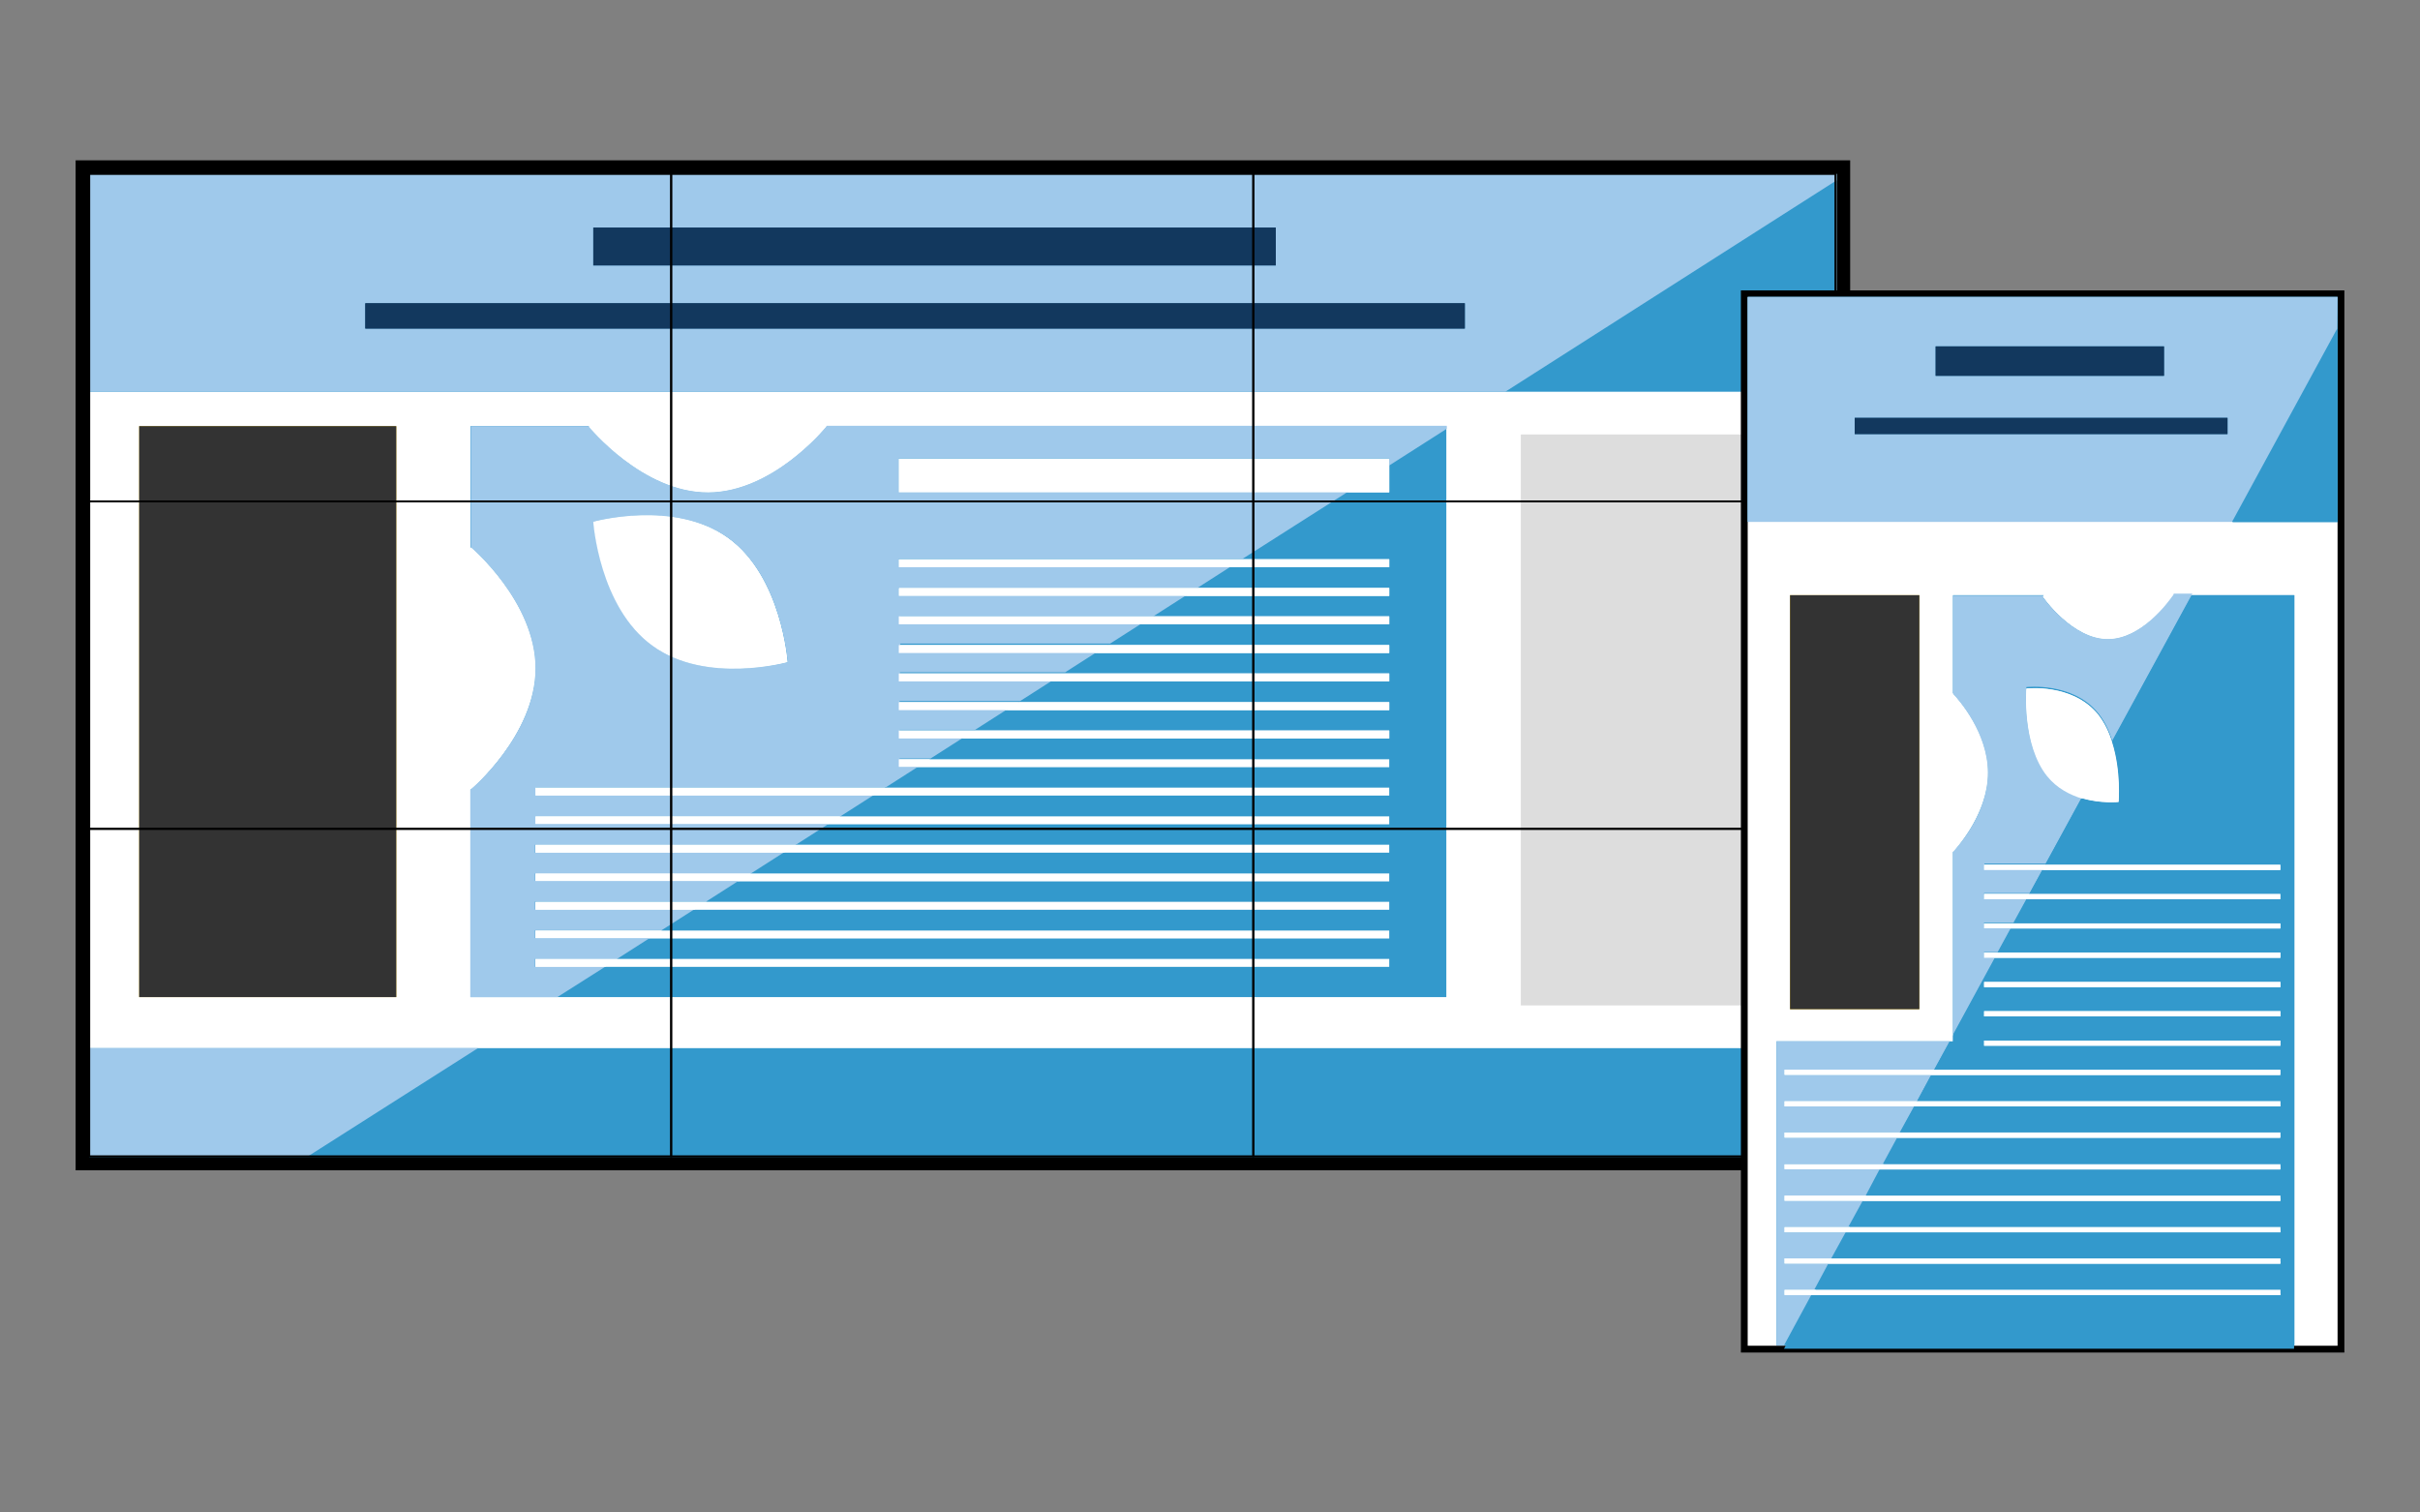 <?xml version="1.0" encoding="utf-8"?>
<!-- Generator: Adobe Illustrator 21.0.0, SVG Export Plug-In . SVG Version: 6.00 Build 0)  -->
<svg version="1.1" id="Layer_1" xmlns="http://www.w3.org/2000/svg" xmlns:xlink="http://www.w3.org/1999/xlink" x="0px" y="0px"
	 viewBox="0 0 640 400" style="enable-background:new 0 0 640 400;" xml:space="preserve">
<rect x="0" y="0" width="640" height="400" fill="#808080" stroke="none"/>
<style type="text/css">
	.st0{fill:#FFFFFF;}
	.st1{fill:#3399CC;}
	.st2{fill:#F1C410;}
	.st3{fill:#DDDDDD;}
	.st4{fill:#12385E;}
	.st5{fill:#9FC9EB;}
	.st6{fill:#333333;}
	.st7{fill:none;stroke:#000000;stroke-width:0.5;stroke-miterlimit:10;}
	.st8{fill:none;}
</style>
<g>
	<g>
		<g>
			<rect x="20" y="42.4" width="469.3" height="267.1"/>
			<rect x="23.6" y="46" class="st0" width="462.1" height="259.9"/>
		</g>
		<g>
			<g>
				<rect x="23.6" y="46" class="st1" width="462.1" height="57.6"/>
				<rect x="23.6" y="277.2" class="st1" width="462.1" height="28.8"/>
				<rect x="36.8" y="112.7" class="st2" width="68" height="151"/>
				<rect x="402.2" y="114.9" class="st3" width="68" height="151"/>
				<g>
					<rect x="124.4" y="112.7" class="st1" width="258.1" height="151"/>
					<path class="st0" d="M156.2,112.3c-0.3,0.3-0.4,0.5-0.4,0.5s14.1,17.4,31.5,17.4c17.4-0.1,31.4-17.6,31.4-17.6
						s-0.1-0.1-0.3-0.3L156.2,112.3L156.2,112.3z"/>
					<path class="st0" d="M208.3,175.1c0,0-21.4,5.9-35.6-4.3C158.5,160.5,157,138,157,138s21.4-5.9,35.6,4.3
						C206.7,152.5,208.3,175.1,208.3,175.1z"/>
					<path class="st0" d="M124.4,208.9c0,0-17.2-14.4-17.1-32.1c0-17.7,17.2-32,17.2-32s17.1,14.4,17.1,32.1
						C141.5,194.5,124.4,208.9,124.4,208.9z"/>
					<rect x="237.7" y="121.3" class="st0" width="129.7" height="8.9"/>
					<rect x="237.7" y="147.9" class="st0" width="129.7" height="2.1"/>
					<rect x="237.7" y="155.5" class="st0" width="129.7" height="2.1"/>
					<rect x="237.7" y="163" class="st0" width="129.7" height="2.1"/>
					<rect x="237.7" y="170.6" class="st0" width="129.7" height="2.1"/>
					<rect x="237.7" y="178.1" class="st0" width="129.7" height="2.1"/>
					<rect x="237.7" y="185.7" class="st0" width="129.7" height="2.1"/>
					<rect x="237.7" y="193.2" class="st0" width="129.7" height="2.1"/>
					<rect x="237.7" y="200.8" class="st0" width="129.7" height="2.1"/>
					<g>
						<rect x="141.6" y="208.3" class="st0" width="225.8" height="2.1"/>
						<rect x="141.6" y="215.9" class="st0" width="225.8" height="2.1"/>
						<rect x="141.6" y="223.4" class="st0" width="225.8" height="2.1"/>
						<rect x="141.6" y="231" class="st0" width="225.8" height="2.1"/>
						<rect x="141.6" y="238.5" class="st0" width="225.8" height="2.1"/>
						<rect x="141.6" y="246.1" class="st0" width="225.8" height="2.1"/>
						<rect x="141.6" y="253.6" class="st0" width="225.8" height="2.1"/>
					</g>
				</g>
				<rect x="156.9" y="60.2" class="st4" width="180.5" height="10"/>
				<rect x="96.6" y="80.2" class="st4" width="290.8" height="6.7"/>
			</g>
			<g>
				<path class="st5" d="M485.7,46H23.6v57.6h374.5l87.6-55.9V46z M156.9,60.2h180.5v10H156.9V60.2z M96.6,86.9v-6.7h290.8v6.7H96.6
					z"/>
				<polygon class="st5" points="23.6,305.9 81.3,305.9 126.4,277.2 23.6,277.2 				"/>
				<rect x="36.8" y="112.7" class="st6" width="68" height="151"/>
				<path class="st5" d="M218.6,112.7c-0.8,1-14.5,17.4-31.3,17.5c-17.4,0.1-31.5-17.4-31.5-17.4s0-0.1,0.1-0.1h-31.4v32l0,0
					c0,0,17.1,14.4,17.1,32.1c0,17.5-16.8,31.7-17.2,32v54.9h23l12.6-8h-18.5v-2.1h21.7l8.6-5.5h-30.3V246H175l8.6-5.5h-42.1v-2.1
					h45.3l8.6-5.5h-53.9V231h57.1l8.6-5.5h-65.7v-2.1h69l8.6-5.5h-77.5v-2.1h80.8l8.6-5.5h-89.3v-2.1h92.6l8.6-5.5h-5v-2.1h8.2
					l8.6-5.5h-16.8V193h20l8.6-5.5h-28.6v-2.1h31.9l8.6-5.5H238v-2.1h43.7l8.6-5.5h-52.2v-2.1h55.5l8.6-5.5h-64.1V163H305l8.6-5.5
					h-75.9v-2.1h79.1l8.6-5.5h-87.7v-2.1h90.9l27.8-17.7H237.7v-8.9h129.7v1.9l15.2-9.7v-0.8h-164V112.7z M172.7,170.8
					C158.5,160.5,157,138,157,138s21.4-5.9,35.6,4.3c14.2,10.3,15.7,32.8,15.7,32.8S186.8,181,172.7,170.8z"/>
				<path class="st0" d="M218.7,112.6c0,0-0.1-0.1-0.3-0.3h-62.3c-0.2,0.2-0.3,0.3-0.4,0.4L218.7,112.6
					C218.6,112.7,218.7,112.6,218.7,112.6z"/>
				<path class="st0" d="M187.3,130.2c16.9-0.1,30.5-16.5,31.3-17.5h-62.8l-0.1,0.1C155.7,112.8,169.9,130.3,187.3,130.2z"/>
				<path class="st0" d="M192.5,142.3c-14.2-10.3-35.6-4.3-35.6-4.3s1.5,22.6,15.7,32.8c14.2,10.3,35.6,4.3,35.6,4.3
					S206.7,152.5,192.5,142.3z"/>
				<path class="st0" d="M107.2,176.8c0,17.7,17.1,32.1,17.1,32.1l0,0v-64C124,145.1,107.2,159.3,107.2,176.8z"/>
				<path class="st0" d="M141.6,176.8c0-17.7-17.1-32.1-17.1-32.1l0,0v64C124.8,208.5,141.5,194.3,141.6,176.8z"/>
				<polygon class="st0" points="367.4,123.2 356.4,130.2 367.4,130.2 				"/>
				<polygon class="st0" points="367.4,121.3 237.7,121.3 237.7,130.2 356.4,130.2 367.4,123.2 				"/>
				<polygon class="st0" points="367.4,147.9 328.6,147.9 325.4,150 367.4,150 				"/>
				<polygon class="st0" points="237.7,147.9 237.7,150 325.4,150 328.6,147.9 				"/>
				<polygon class="st0" points="367.4,155.5 316.8,155.5 313.6,157.6 367.4,157.6 				"/>
				<polygon class="st0" points="237.7,155.5 237.7,157.6 313.6,157.6 316.8,155.5 				"/>
				<polygon class="st0" points="237.7,163 237.7,165.1 301.8,165.1 305,163 				"/>
				<polygon class="st0" points="367.4,163 305,163 301.8,165.1 367.4,165.1 				"/>
				<polygon class="st0" points="237.7,170.6 237.7,172.7 290,172.7 293.2,170.6 				"/>
				<polygon class="st0" points="367.4,170.6 293.2,170.6 290,172.7 367.4,172.7 				"/>
				<polygon class="st0" points="237.7,178.1 237.7,180.2 278.2,180.2 281.4,178.1 				"/>
				<polygon class="st0" points="367.4,178.1 281.4,178.1 278.2,180.2 367.4,180.2 				"/>
				<polygon class="st0" points="237.7,185.7 237.7,187.8 266.3,187.8 269.6,185.7 				"/>
				<polygon class="st0" points="367.4,185.7 269.6,185.7 266.3,187.8 367.4,187.8 				"/>
				<polygon class="st0" points="367.4,193.2 257.8,193.2 254.5,195.3 367.4,195.3 				"/>
				<polygon class="st0" points="237.7,193.2 237.7,195.3 254.5,195.3 257.8,193.2 				"/>
				<polygon class="st0" points="237.7,200.8 237.7,202.8 242.7,202.8 246,200.8 				"/>
				<polygon class="st0" points="141.6,208.3 141.6,210.4 230.9,210.4 234.1,208.3 				"/>
				<polygon class="st0" points="141.6,215.9 141.6,217.9 219.1,217.9 222.3,215.9 				"/>
				<polygon class="st0" points="141.6,223.4 141.6,225.5 207.3,225.5 210.5,223.4 				"/>
				<polygon class="st0" points="141.6,231 141.6,233 195.5,233 198.7,231 				"/>
				<polygon class="st0" points="141.6,238.5 141.6,240.6 183.6,240.6 186.9,238.5 				"/>
				<polygon class="st0" points="141.6,246.1 141.6,248.1 171.8,248.1 175.1,246.1 				"/>
				<polygon class="st0" points="141.6,253.6 141.6,255.7 160,255.7 163.3,253.6 				"/>
				<rect x="156.9" y="60.2" class="st4" width="180.5" height="10"/>
				<rect x="96.6" y="80.2" class="st4" width="290.8" height="6.7"/>
			</g>
		</g>
		<g>
			<rect x="23.6" y="46" class="st7" width="153.9" height="86.6"/>
			<rect x="177.5" y="46" class="st7" width="153.9" height="86.6"/>
			<rect x="331.5" y="46" class="st7" width="153.9" height="86.6"/>
			<rect x="23.6" y="132.6" class="st7" width="153.9" height="86.6"/>
			<rect x="177.5" y="132.6" class="st7" width="153.9" height="86.6"/>
			<rect x="331.5" y="132.6" class="st7" width="153.9" height="86.6"/>
			<rect x="23.6" y="219.2" class="st7" width="153.9" height="86.6"/>
			<rect x="177.5" y="219.2" class="st7" width="153.9" height="86.6"/>
			<rect x="331.5" y="219.2" class="st7" width="153.9" height="86.6"/>
		</g>
	</g>
	<g>
		<g>
			<rect x="460.4" y="76.8" width="159.6" height="280.9"/>
			<rect x="462.2" y="78.6" class="st0" width="156" height="277.3"/>
		</g>
		<g>
			<g>
				<polygon class="st1" points="516.5,157.4 516.5,275.4 469.8,275.4 469.8,355.8 516.5,355.8 521.8,355.8 606.8,355.8 
					606.8,157.4 				"/>
			</g>
			<g>
				<rect x="462.2" y="78.5" class="st1" width="156" height="59.5"/>
				<rect x="511.9" y="91.6" class="st4" width="60.4" height="7.8"/>
				<rect x="490.5" y="110.5" class="st4" width="98.6" height="4.3"/>
				<rect x="473.4" y="157.4" class="st2" width="34.2" height="109.5"/>
				<path class="st0" d="M516.2,183.2c0,0-0.1,0.1-0.3,0.3v41.7c0.2,0.2,0.3,0.3,0.3,0.3s9.5-9.5,9.5-21.2
					C525.7,192.7,516.2,183.2,516.2,183.2z"/>
				<path class="st0" d="M560.3,212.1c0,0-12.2,1.4-18.9-6.8c-6.8-8.3-5.5-23.2-5.5-23.2s12.2-1.4,18.9,6.8
					C561.5,197.2,560.3,212.1,560.3,212.1z"/>
				<path class="st0" d="M574.9,157.1c0,0-7.6,11.7-17.2,11.9c-9.6,0.2-17.5-11.2-17.5-11.2s7.6-11.7,17.2-11.9
					C567,145.7,574.9,157.1,574.9,157.1z"/>
				<rect x="524.7" y="228.7" class="st0" width="78.4" height="1.4"/>
				<rect x="524.7" y="236.4" class="st0" width="78.4" height="1.4"/>
				<rect x="524.7" y="244.2" class="st0" width="78.4" height="1.4"/>
				<rect x="524.7" y="251.9" class="st0" width="78.4" height="1.4"/>
				<rect x="524.7" y="259.7" class="st0" width="78.4" height="1.4"/>
				<rect x="524.7" y="267.4" class="st0" width="78.4" height="1.4"/>
				<rect x="524.7" y="275.2" class="st0" width="78.4" height="1.4"/>
				<rect x="471.9" y="282.9" class="st0" width="131.2" height="1.4"/>
				<rect x="471.9" y="291.2" class="st0" width="131.2" height="1.4"/>
				<rect x="471.9" y="299.5" class="st0" width="131.2" height="1.4"/>
				<rect x="471.9" y="307.9" class="st0" width="131.2" height="1.4"/>
				<rect x="471.9" y="316.2" class="st0" width="131.2" height="1.4"/>
				<rect x="471.9" y="324.5" class="st0" width="131.2" height="1.4"/>
				<rect x="471.9" y="332.8" class="st0" width="131.2" height="1.4"/>
				<rect x="471.9" y="341.1" class="st0" width="131.2" height="1.4"/>
			</g>
		</g>
		<g>
			<polygon class="st8" points="516.5,273.6 515.6,275.4 516.5,275.4 			"/>
			<polygon class="st5" points="471.9,342.5 471.9,341.1 479.8,341.1 483.5,334.2 471.9,334.2 471.9,332.8 484.3,332.8 488.1,325.9 
				471.9,325.9 471.9,324.5 488.8,324.5 492.6,317.6 471.9,317.6 471.9,316.2 493.4,316.2 497.1,309.2 471.9,309.2 471.9,307.9 
				497.9,307.9 501.7,300.9 471.9,300.9 471.9,299.5 502.4,299.5 506.2,292.6 471.9,292.6 471.9,291.2 507,291.2 510.7,284.3 
				471.9,284.3 471.9,282.9 511.5,282.9 515.6,275.4 469.8,275.4 469.8,355.8 471.8,355.8 479,342.5 			"/>
			<path class="st5" d="M557.7,169c-9.6,0.2-17.5-11.2-17.5-11.2s0.1-0.1,0.2-0.3h-23.9v26c1.5,1.6,9.2,10.4,9.2,20.9
				s-7.5,19.1-9.2,20.8v48.4l11.1-20.4h-2.9v-1.4h3.6l3.5-6.4h-7.1V244h7.8l3.5-6.4h-11.3v-1.4h12.1l3.5-6.4h-15.5v-1.4H541
				l9.6-17.6c-3.2-0.9-6.6-2.7-9.2-5.9c-6.8-8.3-5.5-23.2-5.5-23.2s12.2-1.4,18.9,6.8c1.8,2.2,3,4.8,3.8,7.4l21.2-38.9h-5.1
				C573.4,159.2,566.4,168.8,557.7,169z"/>
			<path class="st1" d="M560.3,212.1c0,0-4.6,0.5-9.8-1l-9.6,17.6H603v1.4h-62.9l-3.5,6.4h66.3v1.4H536l-3.5,6.4h70.6v1.4h-71.3
				l-3.5,6.4h74.8v1.4h-75.5l-11.1,20.4v1.8h-1l-4.1,7.5H603v1.4h-92.4l-3.8,7H603v1.4h-96.9l-3.8,7H603v1.4H501.7l-3.8,7h105.2v1.4
				h-106l-3.8,7h109.8v1.4H492.6l-3.8,7h114.3v1.4h-115l-3.8,7h118.8v1.4H483.5l-3.8,7h123.4v1.4H479l-7.2,13.3h44.7h5.2h85V157.4
				h-27l-21.2,38.9C561,204,560.3,212.1,560.3,212.1z M603.1,276.5h-78.4v-1.4h78.4V276.5z M603.1,268.8h-78.4v-1.4h78.4V268.8z
				 M603.1,261h-78.4v-1.4h78.4V261z"/>
			<polygon class="st1" points="618.2,87 590.4,138.1 618.2,138.1 			"/>
			<path class="st5" d="M618.2,78.5h-156V138h128.1l27.8-51.1L618.2,78.5L618.2,78.5z M511.9,91.6h60.4v7.8h-60.4V91.6z
				 M490.5,114.8v-4.3h98.6v4.3H490.5z"/>
			<rect x="511.9" y="91.6" class="st4" width="60.4" height="7.8"/>
			<rect x="490.5" y="110.5" class="st4" width="98.6" height="4.3"/>
			<rect x="473.4" y="157.4" class="st6" width="34.2" height="109.5"/>
			<path class="st0" d="M516.2,183.2c0,0-0.1,0.1-0.3,0.3v41.7c0.2,0.2,0.3,0.3,0.3,0.3s0.1-0.1,0.3-0.3v-41.8
				C516.4,183.3,516.2,183.2,516.2,183.2z"/>
			<path class="st0" d="M525.7,204.4c0-10.6-7.7-19.3-9.2-20.9v41.8C518.1,223.5,525.7,214.8,525.7,204.4z"/>
			<path class="st0" d="M554.8,188.9c-6.8-8.3-18.9-6.8-18.9-6.8s-1.2,14.9,5.5,23.2c2.6,3.2,6,4.9,9.2,5.9l8-14.7
				C557.8,193.7,556.5,191.1,554.8,188.9z"/>
			<path class="st0" d="M560.3,212.1c0,0,0.7-8.1-1.7-15.7l-8,14.7C555.7,212.6,560.3,212.1,560.3,212.1z"/>
			<path class="st0" d="M574.9,157.1c0,0-7.9-11.4-17.5-11.2c-8.7,0.2-15.7,9.8-17,11.6h34.2C574.8,157.3,574.9,157.1,574.9,157.1z"
				/>
			<path class="st0" d="M557.7,169c8.7-0.2,15.7-9.7,17-11.6h-34.2c-0.1,0.2-0.2,0.3-0.2,0.3S548.1,169.2,557.7,169z"/>
			<polygon class="st0" points="603.1,228.7 541,228.7 540.3,230.1 603.1,230.1 			"/>
			<polygon class="st0" points="524.7,228.7 524.7,230.1 540.3,230.1 541,228.7 			"/>
			<polygon class="st0" points="524.7,236.4 524.7,237.8 536,237.8 536.8,236.4 			"/>
			<polygon class="st0" points="603.1,236.4 536.8,236.4 536,237.8 603.1,237.8 			"/>
			<polygon class="st0" points="524.7,244.2 524.7,245.5 531.8,245.5 532.6,244.2 			"/>
			<polygon class="st0" points="603.1,244.2 532.6,244.2 531.8,245.5 603.1,245.5 			"/>
			<polygon class="st0" points="524.7,251.9 524.7,253.3 527.6,253.3 528.4,251.9 			"/>
			<polygon class="st0" points="603.1,251.9 528.4,251.9 527.6,253.3 603.1,253.3 			"/>
			<rect x="524.7" y="259.7" class="st0" width="78.4" height="1.4"/>
			<rect x="524.7" y="267.4" class="st0" width="78.4" height="1.4"/>
			<rect x="524.7" y="275.2" class="st0" width="78.4" height="1.4"/>
			<polygon class="st0" points="603.1,284.3 603.1,282.9 511.5,282.9 510.7,284.3 			"/>
			<polygon class="st0" points="471.9,284.3 510.7,284.3 511.5,282.9 471.9,282.9 			"/>
			<polygon class="st0" points="471.9,292.6 506.2,292.6 507,291.2 471.9,291.2 			"/>
			<polygon class="st0" points="603.1,292.6 603.1,291.2 507,291.2 506.2,292.6 			"/>
			<polygon class="st0" points="471.9,300.9 501.7,300.9 502.4,299.5 471.9,299.5 			"/>
			<polygon class="st0" points="603.1,300.9 603.1,299.5 502.4,299.5 501.7,300.9 			"/>
			<polygon class="st0" points="471.9,309.2 497.1,309.2 497.9,307.9 471.9,307.9 			"/>
			<polygon class="st0" points="603.1,309.2 603.1,307.9 497.9,307.9 497.1,309.2 			"/>
			<polygon class="st0" points="603.1,317.6 603.1,316.2 493.4,316.2 492.6,317.6 			"/>
			<polygon class="st0" points="471.9,317.6 492.6,317.6 493.4,316.2 471.9,316.2 			"/>
			<polygon class="st0" points="603.1,325.9 603.1,324.5 488.8,324.5 488.1,325.9 			"/>
			<polygon class="st0" points="471.9,325.9 488.1,325.9 488.8,324.5 471.9,324.5 			"/>
			<polygon class="st0" points="603.1,334.2 603.1,332.8 484.3,332.8 483.5,334.2 			"/>
			<polygon class="st0" points="471.9,334.2 483.5,334.2 484.3,332.8 471.9,332.8 			"/>
			<polygon class="st0" points="603.1,342.5 603.1,341.1 479.8,341.1 479,342.5 			"/>
			<polygon class="st0" points="471.9,342.5 479,342.5 479.8,341.1 471.9,341.1 			"/>
		</g>
	</g>
</g>
</svg>
